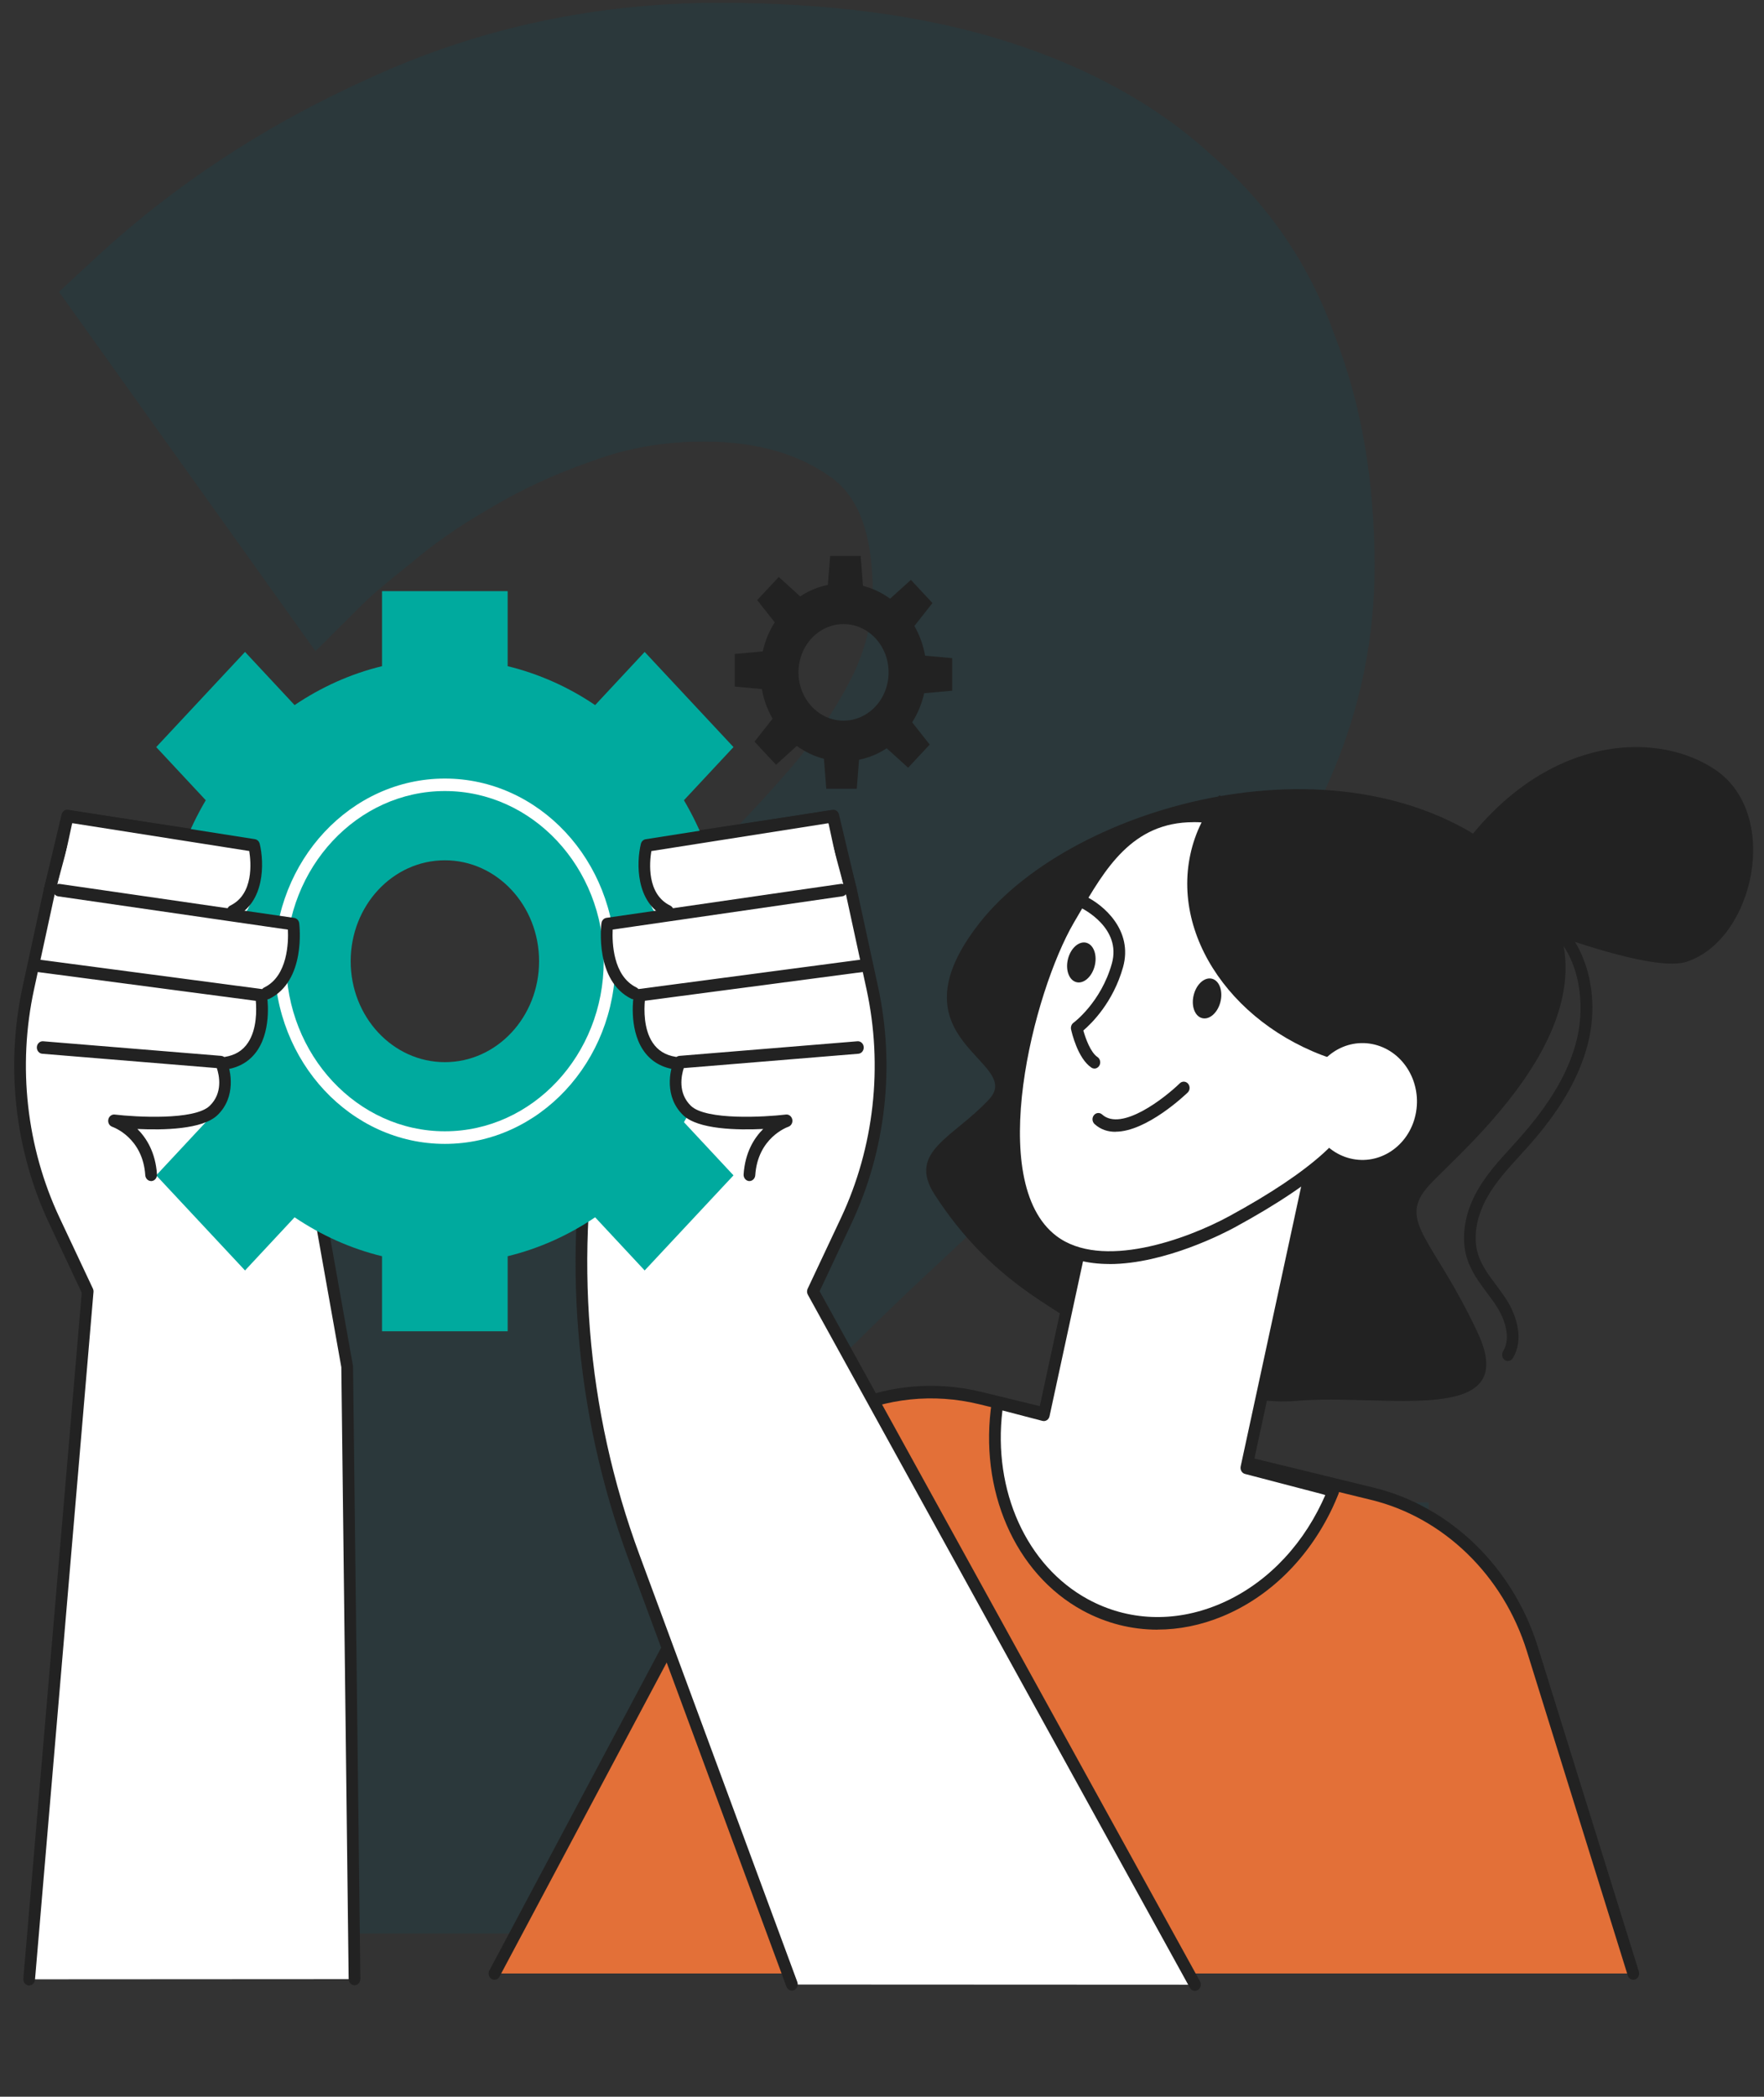 <svg width="85" height="101" viewBox="0 0 85 101" fill="none" xmlns="http://www.w3.org/2000/svg">
<rect x="0" y="0" width="85" height="101" fill="#333333" stroke="none"/>
<path opacity="0.2" fill-rule="evenodd" clip-rule="evenodd" d="M59.014 46.294L59.002 46.31C56.937 49.055 54.619 51.706 52.053 54.263C49.55 56.757 47.087 59.13 44.662 61.379C43.449 62.508 42.107 63.805 40.635 65.272C39.265 66.637 37.936 68.042 36.646 69.487C35.751 70.491 34.917 71.453 34.142 72.374H68.843V93.137H6.624L6.226 90.96C6.022 89.838 5.935 88.511 5.935 87.023V84.054C5.935 79.817 6.6 75.869 7.966 72.238L7.977 72.211L7.987 72.185C9.391 68.688 11.192 65.444 13.392 62.46C15.551 59.449 17.97 56.652 20.646 54.071L20.661 54.056L20.677 54.042C23.314 51.577 25.91 49.113 28.465 46.649L28.47 46.645L28.474 46.64C30.453 44.751 32.309 42.983 34.042 41.338C35.717 39.668 37.18 38.091 38.436 36.606C39.64 35.102 40.544 33.684 41.18 32.352C41.778 31.02 42.052 29.748 42.052 28.516C42.052 25.351 41.164 23.793 40.055 22.998C38.524 21.899 36.532 21.271 33.914 21.271C31.982 21.271 30.189 21.59 28.518 22.215L28.488 22.226L28.458 22.237C26.72 22.839 25.107 23.588 23.616 24.48L23.598 24.491L23.58 24.501C22.123 25.342 20.896 26.199 19.882 27.065L19.839 27.101L19.795 27.136C18.665 28.021 17.893 28.687 17.426 29.153L15.202 31.369L2.843 14.059L4.548 12.475C8.412 8.887 12.877 5.968 17.923 3.712C23.161 1.325 28.749 0.137 34.659 0.137C39.897 0.137 44.527 0.734 48.497 1.993C52.417 3.236 55.748 5.049 58.4 7.491C61.131 9.848 63.112 12.772 64.334 16.216C65.621 19.533 66.236 23.235 66.236 27.279C66.236 30.772 65.542 34.137 64.16 37.352C62.835 40.433 61.12 43.408 59.026 46.279L59.014 46.294Z" fill="#0E4F5E"/>
<g clip-path="url(#clip0_767_3934)">
<path d="M78.702 95.064L73.839 79.438C72.667 75.672 69.749 72.837 66.135 71.955L47.246 67.347C42.691 66.236 37.994 68.449 35.679 72.794L23.825 95.064H78.7H78.702Z" fill="#E37038"/>
<path d="M78.702 95.366C78.584 95.366 78.474 95.288 78.435 95.161L73.572 79.534C72.438 75.895 69.566 73.102 66.073 72.251L47.184 67.643C42.719 66.556 38.194 68.685 35.925 72.945L24.07 95.215C23.994 95.36 23.822 95.411 23.687 95.327C23.552 95.245 23.503 95.061 23.582 94.916L35.437 72.646C37.831 68.153 42.6 65.903 47.311 67.054L66.2 71.662C69.884 72.562 72.915 75.503 74.107 79.344L78.97 94.971C79.018 95.128 78.939 95.3 78.793 95.351C78.764 95.363 78.733 95.366 78.702 95.366Z" fill="#222222"/>
<path d="M17.079 95.333L16.726 65.837L12.25 40.689L3.341 39.34L2.394 42.864L1.368 47.595C0.547 51.373 0.99 55.338 2.619 58.801L4.226 62.217L1.407 95.345L17.079 95.336V95.333Z" fill="white"/>
<path d="M1.407 95.644C1.407 95.644 1.39 95.644 1.382 95.644C1.227 95.629 1.114 95.481 1.125 95.315L3.939 62.271L2.369 58.934C0.711 55.413 0.26 51.361 1.091 47.523L2.118 42.791L3.071 39.252C3.11 39.107 3.242 39.017 3.381 39.038L12.292 40.391C12.41 40.409 12.506 40.505 12.529 40.632L17.006 65.78C17.008 65.798 17.011 65.816 17.011 65.831L17.364 95.327C17.364 95.493 17.239 95.632 17.084 95.632H17.082C16.927 95.632 16.803 95.499 16.8 95.333L16.447 65.861L12.013 40.952L3.544 39.669L2.665 42.939L1.641 47.656C0.838 51.358 1.275 55.265 2.87 58.659L4.477 62.075C4.5 62.126 4.511 62.18 4.505 62.238L1.686 95.366C1.672 95.523 1.551 95.641 1.404 95.641L1.407 95.644Z" fill="#222222"/>
<path d="M38.155 95.589L30.549 75.014C27.958 68.005 27.34 60.338 28.77 52.958L31.146 40.689L40.058 39.34L41.005 42.863L42.031 47.595C42.851 51.373 42.409 55.338 40.779 58.801L39.172 62.216L57.579 95.605L38.155 95.596V95.589Z" fill="white"/>
<path d="M57.579 95.903C57.483 95.903 57.387 95.849 57.336 95.755L38.927 62.367C38.879 62.28 38.873 62.171 38.919 62.077L40.526 58.662C42.121 55.268 42.558 51.361 41.755 47.659L40.729 42.927L39.852 39.672L31.38 40.955L29.046 53.016C27.625 60.359 28.234 67.927 30.814 74.899L38.42 95.475C38.476 95.629 38.406 95.804 38.262 95.867C38.118 95.928 37.952 95.852 37.895 95.698L30.289 75.122C27.67 68.038 27.05 60.353 28.496 52.895L30.873 40.626C30.898 40.502 30.991 40.405 31.11 40.387L40.018 39.035C40.156 39.013 40.289 39.104 40.328 39.249L41.276 42.773L42.307 47.52C43.142 51.358 42.688 55.41 41.03 58.931L39.494 62.198L57.824 95.445C57.903 95.589 57.858 95.774 57.725 95.858C57.68 95.885 57.632 95.9 57.581 95.9L57.579 95.903Z" fill="#222222"/>
<path d="M38.078 49.543V43.06H34.704C34.357 41.435 33.76 39.916 32.956 38.548L35.344 35.988L31.064 31.404L28.677 33.965C27.4 33.101 25.982 32.461 24.462 32.09V28.475H18.409V32.09C16.893 32.458 15.475 33.101 14.195 33.965L11.807 31.404L7.527 35.988L9.915 38.548C9.109 39.916 8.511 41.435 8.167 43.06H4.793V49.543H8.167C8.511 51.168 9.112 52.687 9.915 54.057L7.527 56.618L11.807 61.199L14.195 58.638C15.472 59.499 16.89 60.145 18.409 60.513V64.128H24.462V60.513C25.979 60.145 27.397 59.502 28.677 58.638L31.064 61.199L35.344 56.618L32.956 54.057C33.762 52.69 34.36 51.171 34.704 49.543H38.078ZM21.437 51.165C18.931 51.165 16.898 48.987 16.898 46.303C16.898 43.618 18.931 41.441 21.437 41.441C23.943 41.441 25.976 43.618 25.976 46.303C25.976 48.987 23.943 51.165 21.437 51.165Z" fill="#00AA9E"/>
<path d="M21.437 55.102C16.907 55.102 13.222 51.155 13.222 46.303C13.222 41.45 16.907 37.504 21.437 37.504C25.968 37.504 29.655 41.45 29.655 46.303C29.655 51.155 25.97 55.102 21.437 55.102ZM21.437 38.105C17.217 38.105 13.786 41.782 13.786 46.3C13.786 50.817 17.22 54.495 21.437 54.495C25.655 54.495 29.091 50.817 29.091 46.3C29.091 41.782 25.657 38.105 21.437 38.105Z" fill="white"/>
<path d="M50.139 62.663C53.13 64.626 58.331 67.845 62.498 67.48C66.662 67.112 73.332 68.766 71.212 64.216C69.092 59.665 67.302 58.871 68.818 57.147C70.335 55.422 80.208 47.544 72.576 41.275C64.945 35.007 51.72 38.727 47.218 44.437C42.716 50.147 49.372 51.098 47.666 52.949C45.958 54.8 43.691 55.465 45.039 57.548C46.387 59.632 47.996 61.256 50.142 62.663H50.139Z" fill="#222222"/>
<path d="M48.07 67.577C48.098 67.583 48.123 67.589 48.151 67.595L50.302 68.156L53.635 52.741L63.42 55.169L60.059 70.708L63.676 71.653C63.868 71.704 64.057 71.768 64.246 71.828C64.156 72.055 64.06 72.281 63.953 72.505C61.63 77.397 56.411 79.546 52.295 77.303C49.051 75.536 47.461 71.569 48.07 67.571V67.577Z" fill="white"/>
<path d="M55.777 78.502C54.523 78.502 53.296 78.194 52.166 77.578C48.904 75.802 47.145 71.762 47.791 67.528C47.802 67.447 47.847 67.371 47.912 67.326C47.977 67.278 48.058 67.266 48.135 67.284L48.163 67.29C48.182 67.293 48.202 67.299 48.219 67.302L50.091 67.791L53.358 52.675C53.375 52.596 53.42 52.53 53.482 52.487C53.547 52.445 53.623 52.433 53.694 52.448L63.479 54.876C63.631 54.912 63.724 55.075 63.69 55.238L60.395 70.487L63.741 71.363C63.885 71.399 64.026 71.445 64.164 71.49L64.322 71.541C64.398 71.566 64.463 71.623 64.497 71.701C64.531 71.78 64.533 71.871 64.502 71.949C64.395 72.215 64.299 72.435 64.201 72.644C63.045 75.077 61.162 76.931 58.895 77.865C57.863 78.29 56.809 78.499 55.774 78.499L55.777 78.502ZM48.303 67.945C47.833 71.801 49.462 75.425 52.422 77.037C54.342 78.082 56.569 78.175 58.695 77.3C60.832 76.421 62.611 74.67 63.702 72.369C63.755 72.257 63.806 72.145 63.86 72.019C63.778 71.991 63.693 71.967 63.609 71.946L59.992 71.001C59.842 70.962 59.749 70.802 59.783 70.638L63.079 55.392L53.843 53.1L50.573 68.22C50.556 68.298 50.511 68.368 50.446 68.41C50.381 68.452 50.305 68.464 50.232 68.446L48.301 67.942L48.303 67.945Z" fill="#222222"/>
<path d="M69.205 42.782C69.205 42.782 78.933 47.097 81.276 46.327C84.527 45.258 85.838 39.213 82.641 37.072C79.447 34.931 73.236 35.532 69.202 42.782H69.205Z" fill="#222222"/>
<path d="M59.363 58.855C57.432 59.906 53.116 61.594 50.739 59.785C47.043 56.971 49.691 47.396 51.509 44.285C53.327 41.175 55.216 37.247 62.151 40.596C69.086 43.944 63.727 46.197 63.727 46.197C63.727 46.197 62.946 48.921 63.781 49.911C64.615 50.905 69.65 53.254 59.366 58.855H59.363Z" fill="white"/>
<path d="M53.457 60.888C52.411 60.888 51.399 60.658 50.576 60.03C48.419 58.387 48.408 54.812 48.777 52.103C49.211 48.927 50.359 45.684 51.269 44.126L51.495 43.736C53.231 40.734 55.394 37.002 62.264 40.321C64.796 41.544 66.011 42.749 65.98 44.008C65.949 45.361 64.421 46.197 63.958 46.42C63.75 47.224 63.425 49.041 63.986 49.712C64.071 49.815 64.226 49.947 64.406 50.101C65.1 50.699 66.149 51.605 66.013 53.018C65.836 54.836 63.705 56.835 59.49 59.127C59.056 59.363 56.146 60.891 53.457 60.891V60.888ZM57.508 39.605C54.551 39.605 53.248 41.855 51.974 44.053L51.746 44.443C49.803 47.77 47.466 56.923 50.9 59.535C53.068 61.184 57.158 59.713 59.233 58.584C63.206 56.422 65.297 54.525 65.452 52.949C65.557 51.862 64.688 51.113 64.054 50.566C63.857 50.397 63.685 50.249 63.569 50.111C62.653 49.023 63.372 46.399 63.456 46.106C63.482 46.019 63.544 45.946 63.623 45.913C63.64 45.907 65.393 45.152 65.418 43.987C65.433 43.316 64.858 42.229 62.033 40.867C60.181 39.974 58.706 39.602 57.505 39.602L57.508 39.605Z" fill="#222222"/>
<path d="M52.738 51.473C52.687 51.473 52.636 51.458 52.589 51.427C51.929 50.983 51.641 49.727 51.61 49.585C51.585 49.465 51.63 49.338 51.726 49.268C51.74 49.259 53.051 48.287 53.575 46.418C54.06 44.697 52.16 43.767 52.078 43.727C51.937 43.658 51.873 43.48 51.935 43.329C51.997 43.178 52.163 43.108 52.307 43.175C53.152 43.576 54.616 44.805 54.114 46.593C53.637 48.284 52.605 49.295 52.202 49.64C52.312 50.032 52.552 50.697 52.882 50.917C53.014 51.005 53.054 51.192 52.972 51.334C52.918 51.424 52.825 51.476 52.732 51.476L52.738 51.473Z" fill="#222222"/>
<path d="M53.75 54.52C53.384 54.52 53.037 54.414 52.744 54.148C52.625 54.039 52.608 53.849 52.71 53.722C52.809 53.595 52.989 53.577 53.107 53.686C54.041 54.526 56.127 52.886 56.851 52.182C56.967 52.071 57.144 52.08 57.249 52.203C57.353 52.327 57.345 52.517 57.229 52.629C57.13 52.723 55.258 54.516 53.75 54.516V54.52Z" fill="#222222"/>
<path d="M57.531 47.889C57.677 47.369 58.081 47.04 58.43 47.155C58.78 47.27 58.943 47.783 58.797 48.302C58.65 48.822 58.247 49.151 57.897 49.036C57.548 48.921 57.384 48.408 57.531 47.889Z" fill="#222222"/>
<path d="M51.472 46.155C51.619 45.636 52.022 45.307 52.372 45.421C52.721 45.536 52.885 46.05 52.738 46.569C52.592 47.088 52.188 47.417 51.839 47.303C51.489 47.188 51.326 46.675 51.472 46.155Z" fill="#222222"/>
<path d="M68.28 51.092C68.243 51.264 68.198 51.434 68.147 51.6C67.158 51.624 66.135 51.521 65.097 51.264C59.893 49.975 56.428 45.449 57.359 41.155C57.59 40.083 58.075 39.126 58.754 38.313C65.247 41.517 69.261 46.575 68.283 51.095L68.28 51.092Z" fill="#222222"/>
<path d="M63.09 52.427C62.763 53.94 63.642 55.453 65.058 55.803C66.47 56.153 67.883 55.211 68.21 53.695C68.537 52.182 67.657 50.669 66.242 50.319C64.829 49.969 63.417 50.911 63.09 52.427Z" fill="white"/>
<path d="M72.661 65.562C72.608 65.562 72.554 65.547 72.506 65.511C72.376 65.418 72.343 65.23 72.427 65.091C72.819 64.46 72.52 63.557 72.111 62.923C71.97 62.703 71.807 62.485 71.649 62.274C71.277 61.773 70.891 61.256 70.69 60.619C70.383 59.638 70.566 58.439 71.195 57.337C71.638 56.561 72.233 55.909 72.808 55.278C72.926 55.148 73.044 55.018 73.16 54.888C74.733 53.127 75.635 51.569 76.002 49.984C76.385 48.32 76.126 46.077 74.68 44.818C74.558 44.712 74.541 44.522 74.637 44.392C74.736 44.262 74.913 44.244 75.035 44.346C76.456 45.581 77.064 47.904 76.549 50.126C76.035 52.349 74.601 54.145 73.566 55.302C73.448 55.435 73.329 55.564 73.208 55.697C72.655 56.304 72.083 56.932 71.674 57.651C71.133 58.602 70.967 59.614 71.223 60.426C71.392 60.964 71.731 61.416 72.089 61.897C72.252 62.117 72.421 62.34 72.574 62.579C73.09 63.376 73.445 64.542 72.895 65.424C72.841 65.511 72.751 65.559 72.661 65.559V65.562Z" fill="#222222"/>
<path d="M41.862 52.91C42.166 50.081 40.712 43.326 40.65 43.039L39.934 39.711C39.888 39.5 39.708 39.367 39.519 39.4L31.524 40.834C31.375 40.861 31.251 40.985 31.211 41.154C31.036 41.882 30.971 43.25 31.668 44.108L29.81 44.416C29.641 44.443 29.508 44.594 29.483 44.784C29.469 44.896 29.153 47.49 30.794 48.329C30.754 48.855 30.757 49.842 31.22 50.594C31.493 51.035 31.885 51.319 32.375 51.451C32.26 52.08 32.302 52.925 32.922 53.553C33.528 54.166 36.021 54.202 37.14 54.151C36.81 54.586 36.043 55.779 36.06 56.639C36.066 56.89 41.523 56.011 41.859 52.907L41.862 52.91Z" fill="white"/>
<path d="M30.549 48.145C30.509 48.145 30.47 48.136 30.433 48.118C28.654 47.251 28.967 44.588 28.981 44.473C28.998 44.337 29.097 44.231 29.224 44.213L40.517 42.577C40.672 42.556 40.813 42.67 40.833 42.836C40.852 43.002 40.745 43.154 40.59 43.175L29.523 44.778C29.494 45.382 29.528 47.013 30.664 47.565C30.805 47.635 30.87 47.813 30.805 47.964C30.757 48.075 30.656 48.142 30.549 48.142V48.145Z" fill="#222222"/>
<path d="M32.184 44.198C32.144 44.198 32.105 44.189 32.068 44.171C30.625 43.47 30.661 41.559 30.881 40.65C30.91 40.532 31 40.445 31.112 40.427L40.114 39.01C40.258 38.986 40.393 39.086 40.427 39.234L41.273 42.788C41.312 42.951 41.219 43.114 41.07 43.156C40.917 43.199 40.765 43.099 40.726 42.939L39.942 39.651L31.386 40.997C31.296 41.541 31.155 43.069 32.297 43.624C32.438 43.694 32.502 43.872 32.438 44.023C32.389 44.135 32.288 44.201 32.181 44.201L32.184 44.198Z" fill="#222222"/>
<path d="M32.511 51.512C32.497 51.512 32.483 51.512 32.468 51.509C31.826 51.403 31.327 51.089 30.986 50.576C30.275 49.504 30.532 47.952 30.543 47.885C30.566 47.755 30.664 47.656 30.785 47.641L41.523 46.221C41.679 46.197 41.82 46.318 41.839 46.484C41.859 46.65 41.749 46.801 41.594 46.819L31.073 48.208C31.036 48.628 31.011 49.57 31.448 50.225C31.699 50.603 32.062 50.829 32.556 50.908C32.711 50.932 32.815 51.086 32.793 51.252C32.77 51.4 32.652 51.509 32.514 51.509L32.511 51.512Z" fill="#222222"/>
<path d="M36.114 56.893C36.114 56.893 36.099 56.893 36.094 56.893C35.939 56.881 35.821 56.736 35.832 56.569C35.902 55.516 36.334 54.824 36.776 54.383C35.525 54.444 33.638 54.407 32.922 53.722C32.015 52.855 32.249 51.584 32.502 51.032C32.547 50.935 32.635 50.871 32.733 50.862L41.318 50.159C41.473 50.147 41.608 50.271 41.619 50.437C41.631 50.603 41.515 50.748 41.36 50.76L32.948 51.451C32.835 51.798 32.649 52.653 33.295 53.272C34.028 53.973 36.847 53.81 37.87 53.689C38.011 53.671 38.146 53.773 38.177 53.927C38.208 54.078 38.124 54.232 37.986 54.278C37.926 54.299 36.514 54.806 36.393 56.612C36.381 56.772 36.257 56.893 36.111 56.893H36.114Z" fill="#222222"/>
<path d="M1.537 52.91C1.232 50.081 2.687 43.326 2.749 43.039L3.465 39.711C3.51 39.5 3.691 39.367 3.88 39.4L11.875 40.834C12.024 40.861 12.148 40.985 12.188 41.154C12.362 41.882 12.427 43.25 11.731 44.108L13.589 44.416C13.758 44.443 13.89 44.594 13.916 44.784C13.93 44.896 14.245 47.49 12.605 48.329C12.644 48.855 12.641 49.842 12.179 50.594C11.906 51.035 11.514 51.319 11.023 51.451C11.139 52.08 11.097 52.925 10.476 53.553C9.87 54.166 7.378 54.202 6.259 54.151C6.589 54.586 7.356 55.779 7.339 56.639C7.333 56.89 1.875 56.011 1.54 52.907L1.537 52.91Z" fill="white"/>
<path d="M12.847 48.145C12.74 48.145 12.639 48.079 12.591 47.967C12.526 47.816 12.591 47.635 12.732 47.568C13.868 47.016 13.902 45.385 13.873 44.781L2.805 43.178C2.65 43.157 2.543 43.002 2.563 42.84C2.583 42.673 2.726 42.559 2.882 42.58L14.175 44.216C14.302 44.234 14.401 44.34 14.418 44.476C14.432 44.588 14.747 47.254 12.966 48.121C12.929 48.139 12.889 48.148 12.85 48.148L12.847 48.145Z" fill="#222222"/>
<path d="M11.215 44.198C11.108 44.198 11.006 44.132 10.958 44.02C10.894 43.869 10.958 43.688 11.099 43.621C12.233 43.072 12.097 41.535 12.01 40.994L3.454 39.648L2.67 42.936C2.631 43.099 2.478 43.196 2.326 43.153C2.174 43.111 2.084 42.948 2.123 42.785L2.969 39.231C3.006 39.08 3.138 38.983 3.282 39.008L12.283 40.424C12.396 40.442 12.486 40.529 12.515 40.647C12.735 41.559 12.771 43.468 11.328 44.168C11.291 44.186 11.252 44.195 11.212 44.195L11.215 44.198Z" fill="#222222"/>
<path d="M10.885 51.512C10.75 51.512 10.629 51.406 10.606 51.255C10.584 51.089 10.688 50.935 10.843 50.911C11.336 50.829 11.7 50.606 11.951 50.225C12.388 49.567 12.362 48.631 12.326 48.211L1.805 46.822C1.65 46.801 1.54 46.65 1.559 46.487C1.579 46.321 1.72 46.2 1.875 46.224L12.613 47.644C12.735 47.659 12.833 47.758 12.856 47.888C12.867 47.955 13.123 49.507 12.413 50.579C12.072 51.092 11.573 51.406 10.93 51.512C10.916 51.512 10.902 51.515 10.888 51.515L10.885 51.512Z" fill="#222222"/>
<path d="M7.282 56.893C7.136 56.893 7.012 56.772 7 56.612C6.882 54.806 5.467 54.299 5.407 54.278C5.269 54.229 5.188 54.078 5.219 53.927C5.25 53.776 5.382 53.674 5.526 53.689C6.549 53.81 9.368 53.973 10.101 53.272C10.75 52.653 10.564 51.798 10.448 51.451L2.036 50.76C1.881 50.748 1.765 50.603 1.776 50.437C1.788 50.271 1.923 50.147 2.078 50.159L10.662 50.862C10.761 50.871 10.851 50.935 10.894 51.032C11.145 51.581 11.381 52.855 10.473 53.722C9.755 54.407 7.871 54.444 6.62 54.383C7.062 54.824 7.494 55.516 7.564 56.569C7.575 56.736 7.457 56.881 7.302 56.893C7.296 56.893 7.288 56.893 7.282 56.893Z" fill="#222222"/>
<path d="M45.882 33.276V31.703L44.577 31.585C44.486 31.069 44.309 30.589 44.061 30.154L44.932 29.049L43.892 27.934L42.891 28.84C42.499 28.553 42.056 28.342 41.583 28.221L41.47 26.778H40.001L39.891 28.176C39.409 28.273 38.961 28.463 38.558 28.729L37.526 27.793L36.486 28.907L37.331 29.979C37.064 30.398 36.866 30.872 36.754 31.38L35.406 31.501V33.074L36.711 33.192C36.801 33.708 36.979 34.188 37.227 34.62L36.356 35.725L37.394 36.839L38.394 35.933C38.786 36.217 39.229 36.432 39.702 36.552L39.815 37.996H41.284L41.394 36.598C41.876 36.498 42.324 36.311 42.727 36.045L43.759 36.981L44.799 35.867L43.954 34.795C44.219 34.375 44.419 33.901 44.532 33.394L45.879 33.273L45.882 33.276ZM40.647 34.714C39.449 34.714 38.476 33.672 38.476 32.388C38.476 31.105 39.446 30.063 40.647 30.063C41.848 30.063 42.818 31.105 42.818 32.388C42.818 33.672 41.848 34.714 40.647 34.714Z" fill="#222222"/>
</g>
<defs>
<clipPath id="clip0_767_3934">
<rect width="84.781" height="79" fill="white" transform="translate(0 21.764)"/>
</clipPath>
</defs>
</svg>
